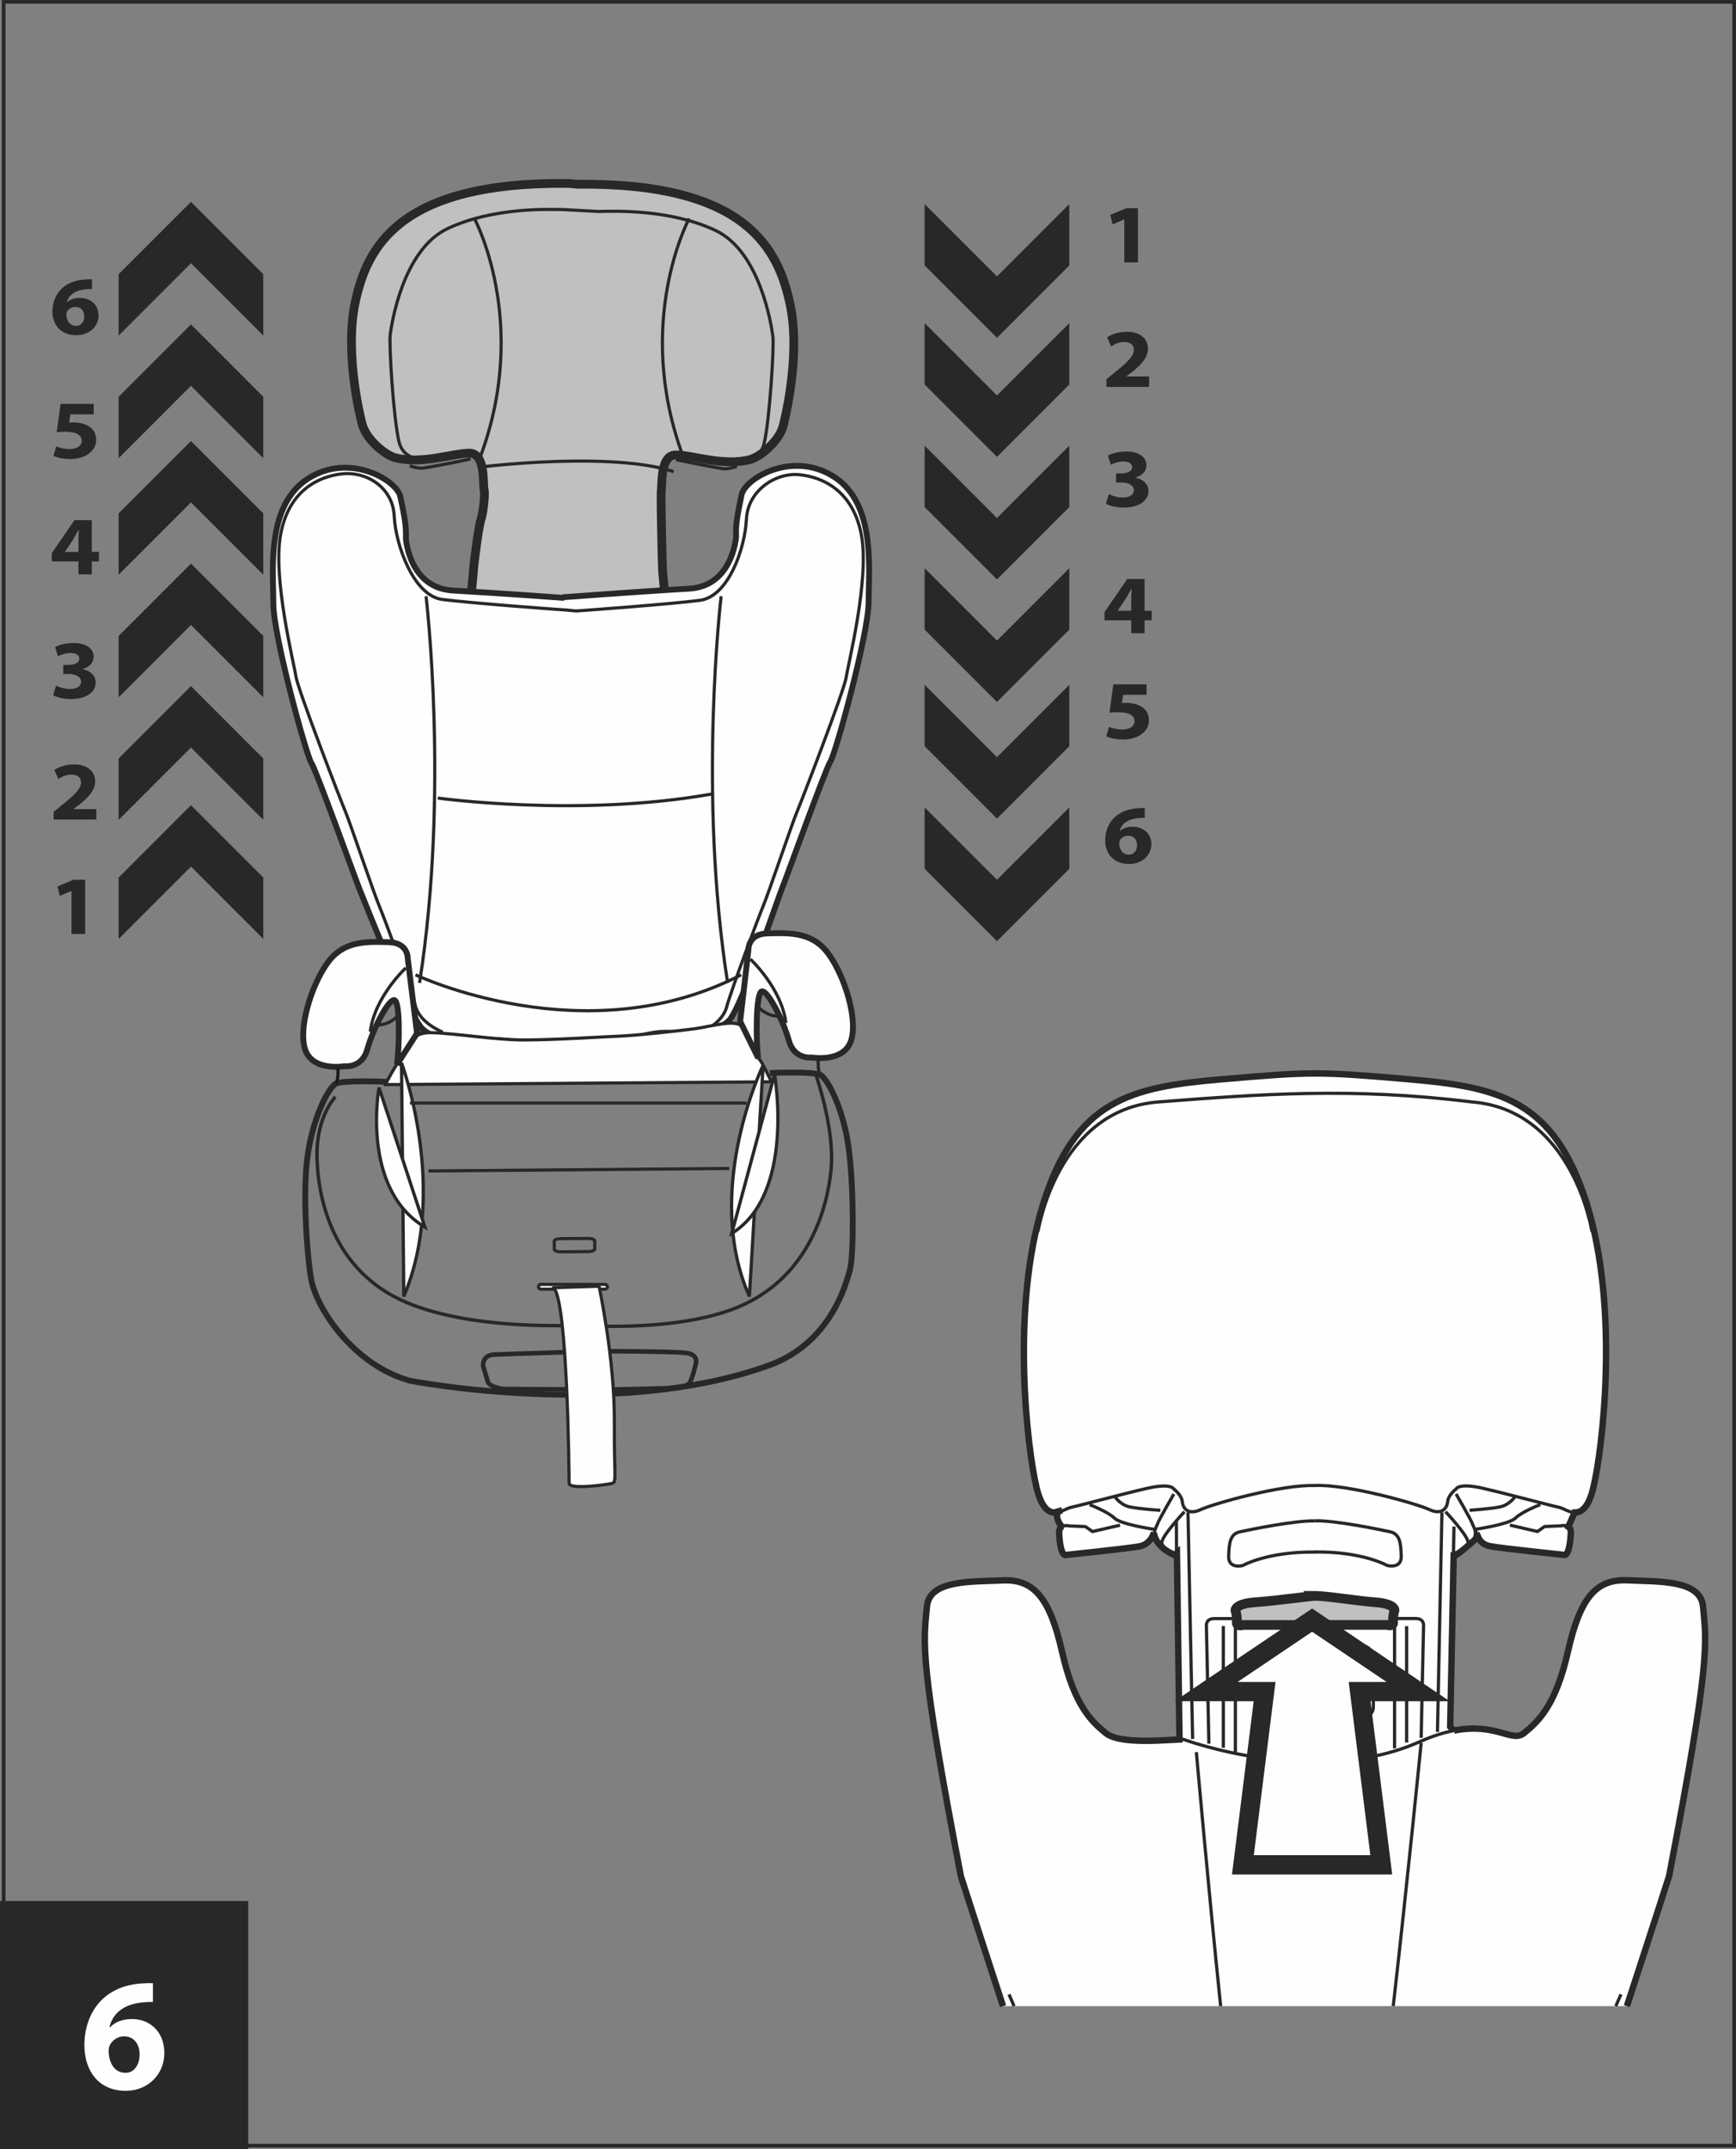 <?xml version="1.0" encoding="UTF-8"?>
<!DOCTYPE svg PUBLIC "-//W3C//DTD SVG 1.1//EN" "http://www.w3.org/Graphics/SVG/1.1/DTD/svg11.dtd">
<!-- Creator: CorelDRAW 2017 -->
<svg xmlns="http://www.w3.org/2000/svg" xml:space="preserve" width="41.959mm" height="51.936mm" version="1.1" style="shape-rendering:geometricPrecision; text-rendering:geometricPrecision; image-rendering:optimizeQuality; fill-rule:evenodd; clip-rule:evenodd"
viewBox="0 0 52332.88 64775.99"
 xmlns:xlink="http://www.w3.org/1999/xlink">
 <rect x="0" y="0" width="52332.88" height="64775.99" fill="#808080" stroke="none"/>
 <defs>
  <style type="text/css">
   <![CDATA[
    .str2 {stroke:#292728;stroke-width:96.79;stroke-miterlimit:4}
    .str1 {stroke:#292728;stroke-width:193.57;stroke-miterlimit:4}
    .str12 {stroke:#292728;stroke-width:98.16;stroke-miterlimit:4}
    .str3 {stroke:#292728;stroke-width:290.36;stroke-miterlimit:4}
    .str11 {stroke:#292728;stroke-width:103.02;stroke-miterlimit:4}
    .str6 {stroke:#292728;stroke-width:264.04;stroke-miterlimit:4}
    .str10 {stroke:#292728;stroke-width:137.32;stroke-miterlimit:4}
    .str0 {stroke:#292728;stroke-width:110.01;stroke-miterlimit:4}
    .str7 {stroke:#292728;stroke-width:175.98;stroke-miterlimit:4}
    .str5 {stroke:#292728;stroke-width:95.04;stroke-miterlimit:4}
    .str8 {stroke:#191818;stroke-width:95.04;stroke-miterlimit:4}
    .str9 {stroke:#292728;stroke-width:95.04;stroke-linejoin:round;stroke-miterlimit:4}
    .str4 {stroke:#292728;stroke-width:580.83;stroke-linecap:round;stroke-miterlimit:4}
    .fil0 {fill:none;fill-rule:nonzero}
    .fil1 {fill:#FEFEFE;fill-rule:nonzero}
    .fil2 {fill:#BEC0C2;fill-rule:nonzero}
    .fil3 {fill:#292728;fill-rule:nonzero}
    .fil4 {fill:#292728;fill-rule:nonzero}
   ]]>
  </style>
 </defs>
 <g id="Слой_x0020_1">
  <polygon class="fil0 str0" points="109.88,64666.11 52277.88,64666.11 52277.88,55 109.88,55 "/>
  <path class="fil1" d="M43831.14 52155.9c1279.03,-248.07 1745,374.54 2110.56,77.45 448,-361.7 960.12,-850.86 1323.06,-2452.55 363.07,-1599.82 831.65,-2196.37 1791.27,-2153.72 960.49,42.66 2206.6,-18.08 2283.18,789.37 106.01,1130.74 233.61,1579.99 -1023.98,8128.45 0,0 -604.66,1880.95 -1271.92,3916.18l-18806.1 0c-666.89,-2034.86 -1271.3,-3915.3 -1271.3,-3915.3 -1257.58,-6547.96 -1129.49,-6995.96 -1023.48,-8127.57 75.71,-807.46 1322.56,-745.34 2282.31,-788.5 959.62,-43.15 1429.08,554.39 1792.02,2153.84 363.07,1599.82 874.31,2089.98 1322.19,2452.93 326.52,263.54 1221.41,241.96 1789.53,210.28l428.55 -21.95 -77.95 -5626.63 -79.2 68.97c-625.24,-288.98 -613.26,-681.99 -613.26,-681.99 0,0 -84.06,357.33 -445.76,421.56 -363.07,63.86 -2196.87,256.06 -2196.87,256.06 0,0 -171.24,105.64 -213.4,-618.63 -12.35,-99.9 7.48,-163.26 42.16,-202.43l0 -75.21c0,0 -276.26,-383.65 44.03,-447.88l-239.34 65.48c-192.32,-10.98 -390.76,-172.87 -529.32,-748.34 -277.13,-1151.94 -788.5,-5375.06 192.32,-8531.55 980.7,-3156.99 2643.88,-3541.01 5374.94,-3775.61 2729.31,-234.48 2921.14,-236.72 5650.45,-2.12 2730.56,234.85 4393.74,618.63 5374.56,3774.62 981.2,3156.99 469.83,7380.48 192.2,8532.05 -146.92,609.77 -361.7,754.95 -563.62,749.71l-191.33 430.29c52.26,34.8 88.43,103.4 72.96,228.37 -42.66,725.51 -213.78,618.63 -213.78,618.63 0,0 -1833.55,-192.32 -2196.5,-256.56 -226.12,-40.04 -319.91,-150.04 -382.77,-285.99 0,0 -649.93,597.05 -736.11,575.6l-104.77 5146.57 114.5 116.12z"/>
  <path class="fil0 str1" d="M43831.14 52155.9c1279.03,-248.07 1745,374.54 2110.56,77.45 448,-361.7 960.12,-850.86 1323.06,-2452.55 363.07,-1599.82 831.65,-2196.37 1791.27,-2153.72 960.49,42.66 2206.6,-18.08 2283.18,789.37 106.01,1130.74 233.61,1579.99 -1023.98,8128.45 0,0 -604.66,1880.95 -1271.92,3916.18m-18806.1 0c-666.89,-2034.86 -1271.3,-3915.3 -1271.3,-3915.3 -1257.58,-6547.96 -1129.49,-6995.96 -1023.48,-8127.57 75.71,-807.46 1322.56,-745.34 2282.31,-788.5 959.62,-43.15 1429.08,554.39 1792.02,2153.84 363.07,1599.82 874.31,2089.98 1322.19,2452.93 326.52,263.54 1221.41,241.96 1789.53,210.28l428.55 -21.95 -77.95 -5626.63 -79.2 68.97c-625.24,-288.98 -613.26,-681.99 -613.26,-681.99 0,0 -84.06,357.33 -445.76,421.56 -363.07,63.86 -2196.87,256.06 -2196.87,256.06 0,0 -171.24,105.64 -213.4,-618.63 -12.35,-99.9 7.48,-163.26 42.16,-202.43l0 -75.21c0,0 -276.26,-383.65 44.03,-447.88l-239.34 65.48c-192.32,-10.98 -390.76,-172.87 -529.32,-748.34 -277.13,-1151.94 -788.5,-5375.06 192.32,-8531.55 980.7,-3156.99 2643.88,-3541.01 5374.94,-3775.61 2729.31,-234.48 2921.14,-236.72 5650.45,-2.12 2730.56,234.85 4393.74,618.63 5374.56,3774.62 981.2,3156.99 469.83,7380.48 192.2,8532.05 -146.92,609.77 -361.7,754.95 -563.62,749.71l-191.33 430.29c52.26,34.8 88.43,103.4 72.96,228.37 -42.66,725.51 -213.78,618.63 -213.78,618.63 0,0 -1833.55,-192.32 -2196.5,-256.56 -226.12,-40.04 -319.91,-150.04 -382.77,-285.99 0,0 -649.93,597.05 -736.11,575.6l-104.77 5146.57 114.5 116.12"/>
  <path class="fil0 str2" d="M35705.94 45561.3c0,0 -702.69,746.59 -682.48,938.42 21.2,192.32 425.93,320.41 425.93,320.41m-63.73 -1792.14c0,0 -446.63,768.67 -490.16,895.89 -42.78,127.97 -256.06,362.94 170.25,682.86m-3092.76 -565c85.44,-96.79 256.56,-53.26 256.56,-53.26l490.54 20.21 213.4 149.67 830.78 -191.45m-169.87 -875.06c0,0 169.87,256.43 447.01,320.29 278.51,64.23 939.04,106.39 939.04,106.39m-2132.26 -170.25c0,0 554.39,213.03 746.22,405.22 191.82,191.45 1215.3,340.99 1215.3,340.99m2367.12 2687.53l-575.47 0c-256.06,0 -234.11,213.4 -234.11,213.4l75.71 3555.98m798.1 298.84l0 -3842.09m5162.03 0l0 3508.58m-3668.23 -2356.64l0 1296.62c0,160.14 -129.34,290.48 -291.23,290.48l-271.52 0c-161.02,0 -290.85,-130.34 -290.85,-290.48l0 -1296.62c0,-24.7 2.25,-49.27 8.86,-72.21 0,0 -51.51,-488.29 364.69,-488.29 415.83,0 472.2,183.47 487.54,535.81m-2929.49 -4553.88l139.44 6828.71m3688.93 -6572.15c-586.07,-21.2 -1982.97,266.16 -2270.83,329.89 -288.11,64.36 -320.29,342.36 -331.76,736.11 -9.6,394.25 426.8,277.26 426.8,277.26 0,0 747.22,-426.8 2197,-405.22m-7885.24 -1191.98c193.2,10.98 380.16,-127.09 495.9,-151.79 296.59,-63.73 1604.19,-416.2 2302.51,-575.97 745.84,-170.75 810.08,21.2 810.08,21.2 0,0 234.48,170.62 256.06,384.02 21.58,213.4 190.95,406.1 554.77,234.98 363.07,-170.75 2452.18,-767.79 3455.33,-724.64m8338.73 -7659.49c0,0 -576.34,-3668.6 -3626.44,-3902.71 -3629.94,-446.63 -6397.04,-232.73 -9447.02,0.87 -3050.97,235.85 -3626.07,3903.21 -3626.07,3903.21m12284.71 8444.87c0,0 702.69,746.22 681.49,938.42 -20.21,192.7 -426.3,319.91 -426.3,319.91m63.73 -1791.65c0,0 447.51,768.17 490.16,896.63 43.15,128.09 256.56,362.2 -169.37,681.61m3062.32 -590.44c-88.43,-61.24 -226.5,-27.31 -226.5,-27.31l-490.66 21.08 -212.53 149.67 -831.53 -192.7m1952.66 -380.65c-180.35,-5.74 -351.59,-130.21 -460.73,-153.16 -297.84,-63.73 -1605.06,-416.2 -2303.38,-575.47 -744.85,-171.62 -810.45,21.08 -810.45,21.08 0,0 -234.48,170.75 -254.68,383.77 -22.45,214.27 -192.32,405.22 -555.27,234.48 -363.44,-170.75 -2453.05,-767.42 -3454.83,-724.64m6803.64 575.97c0,0 -554.39,213.4 -746.72,405.6 -191.45,192.32 -1215.3,340.62 -1215.3,340.62 0,0 14.97,63.36 52.88,146.05m1162.42 -1147.08c0,0 -170.25,254.81 -447.88,319.42 -277.26,63.86 -938.54,106.51 -938.54,106.51m-2196.5 3263l576.47 0c255.18,0 233.98,212.9 233.98,212.9l-72.59 3380.49m-802.09 319.04l0 -3685.81m-5161.54 0l0 3668.23"/>
  <path class="fil2" d="M39638.58 48095.79c361.7,0 1249.6,150.91 1825.07,193.57 575.97,42.78 575.97,234.11 575.97,234.11 0,0 -63.86,213.9 -42.66,363.07 21.95,149.04 -191.82,85.31 -191.82,85.31l-4329.13 1.75c0,0 -213.9,64.23 -192.32,-85.81 21.08,-148.67 -42.28,-362.07 -42.28,-362.07 0,0 0,-191.45 575.6,-234.6 763.8,-56.75 1684.26,-195.32 1861.61,-195.32l-40.04 0z"/>
  <path class="fil0 str3" d="M39638.58 48095.79c361.7,0 1249.6,150.91 1825.07,193.57 575.97,42.78 575.97,234.11 575.97,234.11 0,0 -63.86,213.9 -42.66,363.07 21.95,149.04 -191.82,85.31 -191.82,85.31l-4329.13 1.75c0,0 -213.9,64.23 -192.32,-85.81 21.08,-148.67 -42.28,-362.07 -42.28,-362.07 0,0 0,-191.45 575.6,-234.6 763.8,-56.75 1684.26,-195.32 1861.61,-195.32l-40.04 0z"/>
  <path class="fil0 str2" d="M40546.56 50157.34l0 1297.62c0,159.65 129.34,289.86 290.85,289.86l271.9 0c161.39,0 290.85,-130.21 290.85,-289.86l0 -1297.62c0,-24.57 -3.62,-47.52 -9.35,-71.22 0,0 51.51,-489.29 -364.69,-489.29 -415.33,0 -472.08,184.34 -487.54,535.93m-5070.49 -3311.89l-6.11 -997.04m8369.16 183.47l-15.84 810.45m-347.23 -1238.5l-135.07 6619.3m-3693.8 -6363.24c586.95,-21.2 1983.59,266.66 2271.7,331.26 288.23,63.86 320.41,341.49 330.52,735.24 10.1,395.12 -426.8,277.63 -426.8,277.63 0,0 -746.72,-426.8 -2195.62,-405.6m-4106 5658.68c-95.54,6.61 -94.66,10.6 159.65,-12.72 0,0 4002.73,1497.3 7169.33,52.76 376.16,-162.76 702.69,-261.79 989.18,-316.8m-8318.15 276.76c-53.63,3.99 -118.36,8.36 -191.45,12.35m7520.42 82.69c0,0 -411.46,4155.02 -841.63,7933.5m-5203.19 0c-380.53,-3669.1 -732.37,-7655.37 -732.37,-7655.37m12799.44 7300.41l-154.53 354.96m-18139.21 0l-153.91 -353.71"/>
  <polygon class="fil1" points="41639.64,56202.04 40986.71,50981.88 42751.91,50981.88 39554.52,48827.29 36356.62,50981.88 38122.32,50981.88 37468.4,56202.04 "/>
  <polygon class="fil0 str4" points="41639.64,56202.04 40986.71,50981.88 42751.91,50981.88 39554.52,48827.29 36356.62,50981.88 38122.32,50981.88 37468.4,56202.04 "/>
  <polygon class="fil3" points="7936.75,10113.16 5756.59,7932.88 3576.81,10113.16 3576.81,8263.4 5756.59,6083.24 7936.75,8263.4 "/>
  <polygon class="fil3" points="7936.75,13807.46 5756.59,11627.3 3576.81,13807.46 3576.81,11958.19 5756.59,9777.03 7936.75,11958.19 "/>
  <polygon class="fil3" points="7936.75,17321.28 5756.59,15140.62 3576.81,17321.28 3576.81,15472.01 5756.59,13290.98 7936.75,15472.01 "/>
  <polygon class="fil3" points="7936.75,21014.82 5756.59,18834.66 3576.81,21014.82 3576.81,19165.06 5756.59,16984.9 7936.75,19165.06 "/>
  <polygon class="fil3" points="7936.75,24709.12 5756.59,22528.58 3576.81,24709.12 3576.81,22859.85 5756.59,20678.82 7936.75,22859.85 "/>
  <polygon class="fil3" points="7936.75,28296.9 5756.59,26116.74 3576.81,28296.9 3576.81,26447.63 5756.59,24266.6 7936.75,26447.63 "/>
  <polygon class="fil3" points="2155.84,28147.35 2565.93,28147.35 2565.93,26513.73 2216.83,26513.73 1734.02,26714.66 1803.62,27001.03 2150.35,26852.85 2155.84,26852.85 "/>
  <path class="fil3" d="M2825.6 12172.84l-999.78 0 -117.11 854.23c72.71,-9.98 142.43,-14.97 242.84,-14.97 363.44,0 511.36,103.27 511.36,274.27 0,173.12 -187.46,248.7 -363.19,248.7 -164.63,0 -329.39,-45.65 -407.72,-80.57l-78.45 286.36c100.65,47.77 285.12,93.42 505.88,93.42 488.54,0 779.02,-269.28 779.02,-573.48 0,-193.07 -83.94,-329.14 -221.01,-411.84 -124.97,-83.31 -303.83,-118.24 -477.19,-118.24 -44.4,0 -78.33,2.87 -117.11,4.99l38.79 -248.7 703.69 0 0 -314.18z"/>
  <path class="fil3" d="M2766.98 17310.05l0 -389.76 215.4 0 0 -286.36 -215.4 0 0 -957.5 -522.46 0 -683.86 995.29 0 248.57 804.21 0 0 389.76 402.11 0zm-812.2 -676.12l2.37 -4.99 239.84 -356.96c61.86,-103.27 112.38,-198.68 171,-304.2l7.98 0c-5.61,105.52 -11.1,205.92 -11.1,304.2l0 361.95 -410.09 0z"/>
  <path class="fil3" d="M2903.92 24699.14l0 -314.18 -687.1 0 0 -4.99 167.88 -125.35c265.16,-211.65 482.8,-430.29 482.8,-703.94 0,-296.34 -223.13,-512.99 -636.34,-512.99 -243.09,0 -458.36,75.58 -592.18,168.13l120.23 271.52c95.04,-62.74 231.24,-132.58 387.89,-132.58 209.78,0 296.22,105.52 296.22,238.72 -3.24,190.95 -195.57,374.04 -594.55,696.08l-231.98 188.08 0 231.49 1287.14 0z"/>
  <path class="fil3" d="M1602.57 20954.33c106.14,57.62 304.82,113.25 539.05,113.25 460.73,0 742.48,-211.65 742.48,-498.02 0,-215.9 -175.73,-364.07 -393.38,-399.61l0 -4.99c223.25,-67.72 332.39,-205.92 332.39,-379.03 0,-223.75 -215.15,-407.59 -600.67,-407.59 -237.6,0 -452.12,60.62 -561.25,123.35l86.93 276.39c72.09,-39.91 228.87,-98.28 376.79,-98.28 181.35,0 267.66,73.34 267.66,171 0,138.19 -178.1,188.71 -320.54,188.71l-164.63 0 0 273.64 172.49 0c184.47,0 363.44,73.34 363.44,236.47 0,120.36 -111.75,215.9 -332.51,215.9 -173.36,0 -345.98,-62.74 -421.94,-100.53l-86.31 289.36z"/>
  <path class="fil3" d="M2772.59 8417.8c-38.79,-2.12 -91.92,-4.99 -170.25,2.87 -281.87,12.1 -519.22,90.55 -698.2,238.72 -197.81,166.01 -323.78,422.44 -323.78,728.76 0,389.76 237.47,713.91 723.52,713.91 390.26,0 667.39,-266.53 667.39,-590.69 0,-339.12 -257.3,-532.82 -561.25,-532.82 -167.88,0 -296.09,47.77 -385.52,128.22l-8.73 0c47.52,-188.83 215.4,-364.81 592.18,-389.76 67.23,-4.99 117.11,-7.73 164.63,-4.99l0 -294.22zm-477.31 1402.76c-192.45,0 -285.12,-155.9 -292.97,-329.02 0,-45.65 5.61,-75.58 18.96,-98.41 39.66,-80.45 134.58,-143.18 248.7,-143.18 182.1,0 270.65,130.34 270.65,281.38 0,166.01 -94.91,289.23 -242.96,289.23l-2.37 0z"/>
  <polygon class="fil3" points="27874.21,24334.2 30054.37,26514.36 32234.15,24334.2 32234.15,26183.84 30054.37,28364 27874.21,26183.84 "/>
  <polygon class="fil3" points="27874.21,20639.9 30054.37,22820.06 32234.15,20639.9 32234.15,22489.17 30054.37,24670.2 27874.21,22489.17 "/>
  <polygon class="fil3" points="27874.21,17125.96 30054.37,19306.62 32234.15,17125.96 32234.15,18975.35 30054.37,21156.38 27874.21,18975.35 "/>
  <polygon class="fil3" points="27874.21,13432.54 30054.37,15612.7 32234.15,13432.54 32234.15,15282.3 30054.37,17462.46 27874.21,15282.3 "/>
  <polygon class="fil3" points="27874.21,9738.24 30054.37,11918.4 32234.15,9738.24 32234.15,11587.51 30054.37,13768.54 27874.21,11587.51 "/>
  <polygon class="fil3" points="27874.21,6150.34 30054.37,8330.62 32234.15,6150.34 32234.15,7999.73 30054.37,10180.76 27874.21,7999.73 "/>
  <path class="fil3" d="M34562.85 20625.06l-999.9 0 -117.11 854.23c72.71,-9.98 142.43,-14.97 242.96,-14.97 363.32,0 511.36,103.27 511.36,274.27 0,173.12 -187.46,248.7 -363.19,248.7 -164.63,0 -329.39,-45.65 -407.72,-80.57l-78.45 286.36c100.65,47.77 284.99,93.42 505.75,93.42 488.54,0 779.02,-269.28 779.02,-573.48 0,-193.07 -83.81,-329.14 -220.88,-411.84 -124.97,-83.31 -303.95,-118.24 -477.31,-118.24 -44.28,0 -78.33,2.87 -117.11,4.99l38.79 -248.7 703.81 0 0 -314.18z"/>
  <path class="fil3" d="M34504.23 19084.48l0 -389.76 215.27 0 0 -286.36 -215.27 0 0 -957.5 -522.46 0 -683.98 995.29 0 248.57 804.21 0 0 389.76 402.23 0zm-812.32 -676.12l2.37 -4.99 239.97 -356.96c61.74,-103.27 112.38,-198.68 171,-304.2l7.86 0c-5.49,105.52 -11.1,205.92 -11.1,304.2l0 361.95 -410.09 0z"/>
  <path class="fil3" d="M34509.72 24354.65c-38.79,-2.12 -91.92,-4.99 -170.12,2.87 -281.87,12.1 -519.35,90.55 -698.2,238.72 -197.94,166.01 -323.91,422.44 -323.91,728.76 0,389.76 237.6,713.91 723.52,713.91 390.26,0 667.39,-266.53 667.39,-590.69 0,-339.12 -257.3,-532.82 -561.25,-532.82 -167.75,0 -296.09,47.77 -385.52,128.22l-8.73 0c47.52,-188.83 215.4,-364.81 592.18,-389.76 67.23,-4.99 117.11,-7.73 164.63,-4.99l0 -294.22zm-477.31 1402.76c-192.45,0 -284.99,-155.9 -292.85,-329.02 0,-45.65 5.49,-75.58 18.96,-98.41 39.66,-80.45 134.58,-143.18 248.57,-143.18 182.1,0 270.65,130.34 270.65,281.38 0,166.01 -94.91,289.23 -242.96,289.23l-2.37 0z"/>
  <polygon class="fil3" points="33893.09,7907.81 34303.06,7907.81 34303.06,6274.19 33954.08,6274.19 33471.15,6475.12 33540.75,6761.48 33887.48,6613.31 33893.09,6613.31 "/>
  <path class="fil3" d="M34641.06 11660.23l0 -314.18 -686.97 0 0 -4.99 167.75 -125.35c265.29,-211.65 482.8,-430.29 482.8,-703.94 0,-296.34 -223.13,-512.99 -636.34,-512.99 -243.09,0 -458.23,75.58 -592.18,168.13l120.36 271.52c95.04,-62.74 231.11,-132.58 387.89,-132.58 209.78,0 296.09,105.52 296.09,238.72 -3.12,190.95 -195.57,374.04 -594.55,696.08l-231.98 188.08 0 231.49 1287.14 0z"/>
  <path class="fil3" d="M33339.7 15183.77c106.14,57.62 304.82,113.25 539.05,113.25 460.85,0 742.6,-211.65 742.6,-498.02 0,-215.9 -175.73,-364.07 -393.5,-399.61l0 -4.99c223.25,-67.72 332.51,-205.92 332.51,-379.03 0,-223.75 -215.27,-407.59 -600.79,-407.59 -237.47,0 -452,60.62 -561.25,123.35l87.06 276.39c72.09,-39.91 228.74,-98.28 376.79,-98.28 181.22,0 267.53,73.34 267.53,171 0,138.19 -177.98,188.71 -320.54,188.71l-164.63 0 0 273.64 172.62 0c184.47,0 363.32,73.34 363.32,236.47 0,120.36 -111.63,215.9 -332.39,215.9 -173.36,0 -346.11,-62.74 -422.06,-100.53l-86.31 289.36z"/>
  <path class="fil0 str5" d="M12350.82 14040.31c0,0 249.94,83.19 388.14,69.47 139.07,-14.09 1220.91,-222.13 1443.17,-277.63"/>
  <path class="fil2" d="M17395.74 21674.61c0,0 1786.91,69.47 2230.42,-430.42 443.89,-499.39 347.1,-1150.94 443.89,-1761.21 97.28,-610.27 -83.56,-2039.47 -96.79,-2288.92 -14.09,-249.94 -52.76,-2094.85 -41.78,-2386.08 41.78,-152.66 -55.38,-1096.07 444.01,-1096.07 499.39,0 1429.08,346.73 2233.41,138.69 297.84,-77.08 874.18,-540.8 998.78,-1012.88 0,0 554.77,-2067.16 208.04,-3675.71 -346.73,-1609.55 -1262.7,-3665.23 -6409.39,-3609.73l-274.52 -24.7c-5146.19,-55.88 -6075.51,1969.5 -6422.61,3578.93 -346.73,1608.68 208.04,3676.21 208.04,3676.21 124.97,471.58 700.57,935.42 998.91,1012.38 804.71,208.54 1734.02,-138.57 2233.79,-138.57 499.39,0 401.73,943.28 443.51,1096.07 41.41,152.66 -41.78,777.02 -97.28,915.09 -55,139.07 -208.04,1262.82 -221.26,1512.27 -14.47,249.94 -194.44,1678.65 -97.28,2288.92 97.28,610.27 0,1262.82 443.51,1761.71 444.39,499.39 2192.13,457.98 2192.13,457.98l582.46 -13.97z"/>
  <path class="fil0 str6" d="M17395.74 21674.61c0,0 1786.91,69.47 2230.42,-430.42 443.89,-499.39 347.1,-1150.94 443.89,-1761.21 97.28,-610.27 -83.56,-2039.47 -96.79,-2288.92 -14.09,-249.94 -52.76,-2094.85 -41.78,-2386.08 41.78,-152.66 -55.38,-1096.07 444.01,-1096.07 499.39,0 1429.08,346.73 2233.41,138.69 297.84,-77.08 874.18,-540.8 998.78,-1012.88 0,0 554.77,-2067.16 208.04,-3675.71 -346.73,-1609.55 -1262.7,-3665.23 -6409.39,-3609.73l-274.52 -24.7c-5146.19,-55.88 -6075.51,1969.5 -6422.61,3578.93 -346.73,1608.68 208.04,3676.21 208.04,3676.21 124.97,471.58 700.57,935.42 998.91,1012.38 804.71,208.54 1734.02,-138.57 2233.79,-138.57 499.39,0 401.73,943.28 443.51,1096.07 41.41,152.66 -41.78,777.02 -97.28,915.09 -55,139.07 -208.04,1262.82 -221.26,1512.27 -14.47,249.94 -194.44,1678.65 -97.28,2288.92 97.28,610.27 0,1262.82 443.51,1761.71 444.39,499.39 2192.13,457.98 2192.13,457.98l582.46 -13.97z"/>
  <path class="fil0 str5" d="M22211.16 14058.77c0,0 -249.45,83.07 -388.51,69.47 -138.57,-14.09 -1220.54,-221.76 -1442.8,-277.63m-5716.8 7477.27l27.69 360.82c0,0 222.26,110.38 457.61,27.31 27.69,-82.82 14.09,-193.69 14.09,-193.69m4373.04 -194.44l-27.69 360.82c0,0 -221.76,110.38 -457.61,27.31 -27.69,-82.82 -13.59,-193.69 -13.59,-193.69m-3587.28 193.69c0,0 -55.5,152.66 110.38,152.66 166.75,0 2899.56,14.47 2899.56,14.47 0,0 110.88,55 124.97,-222.63m3465.05 -7781.72c0,0 818.81,179.98 985.56,-513.48 166.26,-693.83 304.95,-2927.25 263.54,-3232.69 -41.78,-304.95 -374.92,-2552.33 -1734.52,-3190.41 -1359.11,-637.96 -3010.44,-582.46 -3523.42,-568.86l-1018.99 -55.5c-513.48,-13.59 -2163.94,-68.97 -3523.92,568.99 -1359.23,638.46 -1692.24,2885.96 -1734.02,3190.79 -41.41,304.95 97.16,2538.36 263.91,3231.82 166.38,694.33 984.81,513.48 984.81,513.48"/>
  <path class="fil1" d="M17895.5 31410.11c0,0 946.4,-8.73 1067.38,-63.73 119.73,-55.88 711.92,-241.09 1192.35,-222.26 480.93,18.46 1464.37,24.2 1834.43,-383.15 369.93,-407.1 1458.14,-3658.12 1587.47,-3972.8 129.84,-314.18 1313.33,-3606.99 1461.25,-3828.75 147.8,-222.26 1146.95,-3828.87 1146.95,-4809.19 0,-980.32 221.76,-2940.47 -1035.7,-3754.91 -1257.96,-814.07 -2691.9,47.52 -2793.54,536.81 -110.38,535.93 -184.34,868.94 -165.88,1257.46 0,0 -92.79,1498.67 -1424.21,1572.13 -1331.92,73.96 -3810.79,259.17 -3810.79,259.17l52.38 18.46c0,0 -2016.52,-147.8 -3347.94,-221.76 -1331.92,-73.96 -1424.34,-1572.51 -1424.34,-1572.51 18.46,-388.14 -55.38,-720.77 -166.75,-1257.08 -101.15,-489.79 -1534.72,-1350.87 -2792.67,-537.31 -1257.83,814.07 -1036.07,2774.71 -1036.07,3755.41 0,979.82 998.78,4586.94 1146.95,4809.19 147.92,221.76 1331.92,3514.19 1461.25,3828.37 129.34,315.42 1479.71,3735.95 1849.77,4143.42 370.05,407.47 1075.74,405.22 1556.67,386.27 480.93,-18.46 1088.08,-6.98 1208.32,48.02 120.48,55.88 906.36,27.19 906.36,27.19l1526.36 -18.46z"/>
  <path class="fil0 str7" d="M17895.5 31410.11c0,0 946.4,-8.73 1067.38,-63.73 119.73,-55.88 711.92,-241.09 1192.35,-222.26 480.93,18.46 1464.37,24.2 1834.43,-383.15 369.93,-407.1 1458.14,-3658.12 1587.47,-3972.8 129.84,-314.18 1313.33,-3606.99 1461.25,-3828.75 147.8,-222.26 1146.95,-3828.87 1146.95,-4809.19 0,-980.32 221.76,-2940.47 -1035.7,-3754.91 -1257.96,-814.07 -2691.9,47.52 -2793.54,536.81 -110.38,535.93 -184.34,868.94 -165.88,1257.46 0,0 -92.79,1498.67 -1424.21,1572.13 -1331.92,73.96 -3810.79,259.17 -3810.79,259.17l52.38 18.46c0,0 -2016.52,-147.8 -3347.94,-221.76 -1331.92,-73.96 -1424.34,-1572.51 -1424.34,-1572.51 18.46,-388.14 -55.38,-720.77 -166.75,-1257.08 -101.15,-489.79 -1534.72,-1350.87 -2792.67,-537.31 -1257.83,814.07 -1036.07,2774.71 -1036.07,3755.41 0,979.82 998.78,4586.94 1146.95,4809.19 147.92,221.76 1331.92,3514.19 1461.25,3828.37 129.34,315.42 1479.71,3735.95 1849.77,4143.42 370.05,407.47 1075.74,405.22 1556.67,386.27 480.93,-18.46 1088.08,-6.98 1208.32,48.02 120.48,55.88 906.36,27.19 906.36,27.19l1526.36 -18.46z"/>
  <path class="fil0 str5" d="M21084.54 31132.85c0,0 679.74,-262.67 818.31,-776.15 139.07,-513.48 957.5,-2705.12 1110.16,-3066.31 152.66,-360.82 873.81,-2496.58 998.78,-2787.81 124.97,-291.35 1442.8,-3704.4 1498.17,-4092.41 55,-389.01 707.55,-2955.06 457.61,-4286.48 -249.45,-1331.79 -1165.16,-1748.12 -1872.59,-1817.21 -707.55,-69.47 -1552.3,471.33 -1594.08,1345.14 -41.91,874.31 -542.54,2330.2 -1402.26,2441.08 -860.21,111.75 -3482.14,305.82 -3731.71,320.29l-303.95 -28.19c-249.94,-14.47 -2871.5,-208.54 -3731.59,-318.54 -860.21,-111.75 -1405.88,-1637.61 -1447.16,-2511.42 -41.78,-874.31 -841.76,-1346.01 -1549.68,-1276.04 -707.05,69.1 -1622.65,485.3 -1872.59,1817.21 -249.57,1331.42 402.11,3897.97 457.61,4285.98 55.88,388.51 1373.57,3801.06 1498.55,4091.91 124.6,292.23 846.12,2428.36 998.78,2789.18 152.66,360.32 971.09,2552.83 1109.66,3065.82 138.69,513.11 818.43,776.65 818.43,776.65"/>
  <path class="fil1 str5" d="M11615.08 32688.14c260.92,-508.12 538.18,-920.46 538.18,-920.46 0,0 117.49,-659.91 835.52,-645.44 718.53,14.47 1906.02,220.01 2815.12,220.01 908.48,0 2507.06,-102.52 2917.52,-117.49 410.09,-14.47 1671.16,-146.92 2213.71,-219.51 542.42,-73.96 1290.01,-323.03 1465.99,-29.06 175.98,292.6 293.47,747.59 454.49,908.61 161.52,161.02 264.04,484.42 410.59,718.9l-11651.12 84.44z"/>
  <path class="fil1" d="M22313.44 30785.12l248.95 -2170.05c0,0 -14.97,-469.08 572.1,-483.55 586.45,-14.47 1275.04,-58.99 1759.09,513.48 483.93,571.61 967.48,1934.7 777.02,2668.07 -190.58,732.62 -1202.08,557.14 -1202.08,557.14 0,0 -527.58,73.46 -689.09,-513.48 -161.39,-586.07 -615.51,-1480.21 -806.08,-1480.21 -190.95,0 -190.95,1494.68 -117.49,2008.16l-542.42 -1099.56z"/>
  <path class="fil0 str7" d="M22313.44 30785.12l248.95 -2170.05c0,0 -14.97,-469.08 572.1,-483.55 586.45,-14.47 1275.04,-58.99 1759.09,513.48 483.93,571.61 967.48,1934.7 777.02,2668.07 -190.58,732.62 -1202.08,557.14 -1202.08,557.14 0,0 -527.58,73.46 -689.09,-513.48 -161.39,-586.07 -615.51,-1480.21 -806.08,-1480.21 -190.95,0 -190.95,1494.68 -117.49,2008.16l-542.42 -1099.56z"/>
  <path class="fil0 str5" d="M22621.25 28908.54c0,0 938.54,865.08 1070.12,1920.11m-835.64 -483.55c0,0 249.07,293.47 630.6,279.01m1180 1311.59c0,0 -21.58,351.59 65.98,461.6"/>
  <path class="fil1" d="M12570.83 31144.07l-279.88 -2265.47c0,0 14.97,-468.58 -571.61,-483.18 -586.95,-14.47 -1275.54,-58.5 -1759.47,513.11 -484.05,571.48 -967.6,1935.45 -777.02,2668.07 190.45,733.5 1202.08,557.01 1202.08,557.01 0,0 527.95,73.59 688.97,-512.49 161.52,-587.07 615.51,-1481.09 806.46,-1481.09 190.58,0 159.77,1431.69 86.31,1944.31l604.16 -940.29z"/>
  <path class="fil0 str7" d="M12570.83 31144.07l-279.88 -2265.47c0,0 14.97,-468.58 -571.61,-483.18 -586.95,-14.47 -1275.54,-58.5 -1759.47,513.11 -484.05,571.48 -967.6,1935.45 -777.02,2668.07 190.45,733.5 1202.08,557.01 1202.08,557.01 0,0 527.95,73.59 688.97,-512.49 161.52,-587.07 615.51,-1481.09 806.46,-1481.09 190.58,0 159.77,1431.69 86.31,1944.31l604.16 -940.29z"/>
  <path class="fil0 str5" d="M12232.2 29172.2c0,0 -938.04,865.08 -1070.12,1920.98m835.64 -484.42c0,0 -249.07,293.47 -630.6,279.01"/>
  <path class="fil0 str7" d="M11645.76 32603.46c0,0 -1304.98,-58.87 -1524.99,58.12 -219.51,117.49 -718.03,1055.16 -864.58,2302.01 -146.92,1246.11 40.91,3273.6 147.8,3701.28 220.01,879.55 1290.51,2478 2946.7,2947.08 0,0 6194.74,1209.56 10827.82,-461.6 1619.15,-583.83 2228.18,-2023.01 2448.19,-2902.55 106.89,-427.68 117.36,-2302.14 -29.56,-3547.74 -146.55,-1246.98 -644.57,-2184.52 -864.58,-2302.88 -220.01,-117.11 -1524.99,-58.12 -1524.99,-58.12"/>
  <path class="fil0 str8" d="M10187 32200.1c0,0 22.08,351.47 -65.98,461.47"/>
  <path class="fil0 str5" d="M17929.8 37643.76c0.5,41.91 -88.8,76.21 -198.81,77.08l-821.92 6.61c-110.01,1.25 -199.31,-31.68 -199.81,-73.09l-2.25 -245.95c-0.37,-41.78 88.93,-75.71 198.93,-76.95l821.92 -7.11c110.01,-0.87 199.31,32.18 199.81,73.46l2.12 245.95z"/>
  <path class="fil1" d="M18310.58 38780.61c0,39.54 -32.05,72.09 -71.22,72.09l-1935.58 0c-39.16,0 -71.22,-32.55 -71.22,-72.09 0,-39.66 32.05,-71.34 71.22,-71.34l1935.58 0c39.16,0 71.22,31.68 71.22,71.34z"/>
  <path class="fil0 str9" d="M18310.58 38780.61c0,39.54 -32.05,72.09 -71.22,72.09l-1935.58 0c-39.16,0 -71.22,-32.55 -71.22,-72.09 0,-39.66 32.05,-71.34 71.22,-71.34l1935.58 0c39.16,0 71.22,31.68 71.22,71.34z"/>
  <path class="fil0 str10" d="M18137.59 40721.42c0,0 -2896.44,83.19 -3250.16,103.4 -354.21,19.83 -324.78,339.75 -324.78,339.75 0,0 85.44,292.97 141.31,473.45 56.25,180.35 483.05,224.38 483.05,224.38l3119.57 19.33 2117.67 -51.01c0,0 273.27,-38.29 358.58,-146.55 85.81,-108.26 195.82,-596.18 195.82,-596.18 0,0 88.43,-268.4 -304.45,-314.68 -392.5,-46.52 -2536.62,-51.88 -2536.62,-51.88z"/>
  <path class="fil0 str5" d="M14300.86 6585c0,0 1685.13,3125.31 183.84,7169.7m6290.65 -7169.7c0,0 -1685.13,3125.31 -183.47,7169.7m-5984.33 306.19c0,0 3860.05,-459.73 5698.72,153.53"/>
  <path class="fil0 str5" d="M12526.68 29378.99c0,0 5116.76,2436.21 9816.32,0"/>
  <path class="fil0 str5" d="M12843.6 17969.71c0,0 706.18,5925.46 -196.19,11654.11m9092.05 -11654.11c0,0 -706.18,5925.46 196.19,11654.11m-8739.21 -5572.12c0,0 4238.46,588.32 8240.7,-117.86"/>
  <path class="fil0 str11" d="M24591.88 32380.95c0,0 577.22,1629.75 462.85,2851.67 -114,1219.67 -712.42,3409.93 -3021.91,4244.57 -1319.94,476.07 -3023.66,527.08 -4241.08,483.05l-1034.95 -8.36c-1226.65,1.87 -3109.34,-108.63 -4502,-697.82 -2242.64,-949.52 -2676.43,-3165.22 -2698.88,-4389.38 -22.95,-1224.53 555.27,-1807.86 555.27,-1807.86"/>
  <path class="fil1 str12" d="M12104.11 32035.84c0,0 1431.2,3815.28 68.97,7037.37l-68.97 -7037.37z"/>
  <path class="fil1 str12" d="M11425.87 32779.32c0,0 -562.38,3043.99 1382.93,4203.29l-1382.93 -4203.29z"/>
  <path class="fil1 str12" d="M23004.9 32104.81c0,0 -1830.43,3769.88 -414.08,6968.27l414.08 -6968.27z"/>
  <path class="fil1 str12" d="M23349.89 32380.95c0,0 634.47,3600.88 -1291.38,4793.35l1291.38 -4793.35z"/>
  <path class="fil0 str5" d="M12917.18 35290.99l9066.11 -76.08m-9624.37 -1970.75l10144.47 0"/>
  <path class="fil1" d="M16683.32 38808.05l1374.45 -43.53c0,0 472.58,2177.04 462.1,4078.82 -11.47,1902.52 109.88,1836.92 -154.03,1880.45 -264.04,44.03 -1209.56,165.01 -1209.56,-21.58 0,-186.96 -44.03,-5553.17 -472.95,-5894.16z"/>
  <path class="fil0 str9" d="M16683.32 38808.05l1374.45 -43.53c0,0 472.58,2177.04 462.1,4078.82 -11.47,1902.52 109.88,1836.92 -154.03,1880.45 -264.04,44.03 -1209.56,165.01 -1209.56,-21.58 0,-186.96 -44.03,-5553.17 -472.95,-5894.16z"/>
  <polygon class="fil4" points="-0,64775.99 7483.38,64775.99 7483.38,57292.62 -0,57292.62 "/>
  <path class="fil1" d="M4610.01 59770.11c-72.71,-4.12 -159.15,-4.12 -294.97,5.49 -493.9,23.32 -900,178.35 -1214.18,463.72 -338.87,315.55 -557.01,809.45 -557.01,1399.39 0,750.46 411.59,1374.7 1248.48,1374.7 681.86,0 1162.04,-513.11 1162.04,-1137.35 0,-653.05 -445.88,-1026.22 -972.71,-1026.22 -296.34,0 -513.11,91.92 -668.14,251.07l-15.09 0c82.32,-367.68 373.17,-701.07 1026.22,-754.57 116.62,-9.6 203.05,-15.09 285.37,-9.6l0 -566.62zm-827.29 2701.37c-333.38,0 -493.9,-300.46 -507.62,-633.84 0,-87.8 9.6,-145.43 28.81,-185.21 72.71,-159.15 237.35,-279.88 434.91,-279.88 315.55,0 469.21,251.07 469.21,541.92 0,319.66 -164.63,557.01 -425.31,557.01z"/>
 </g>
</svg>
